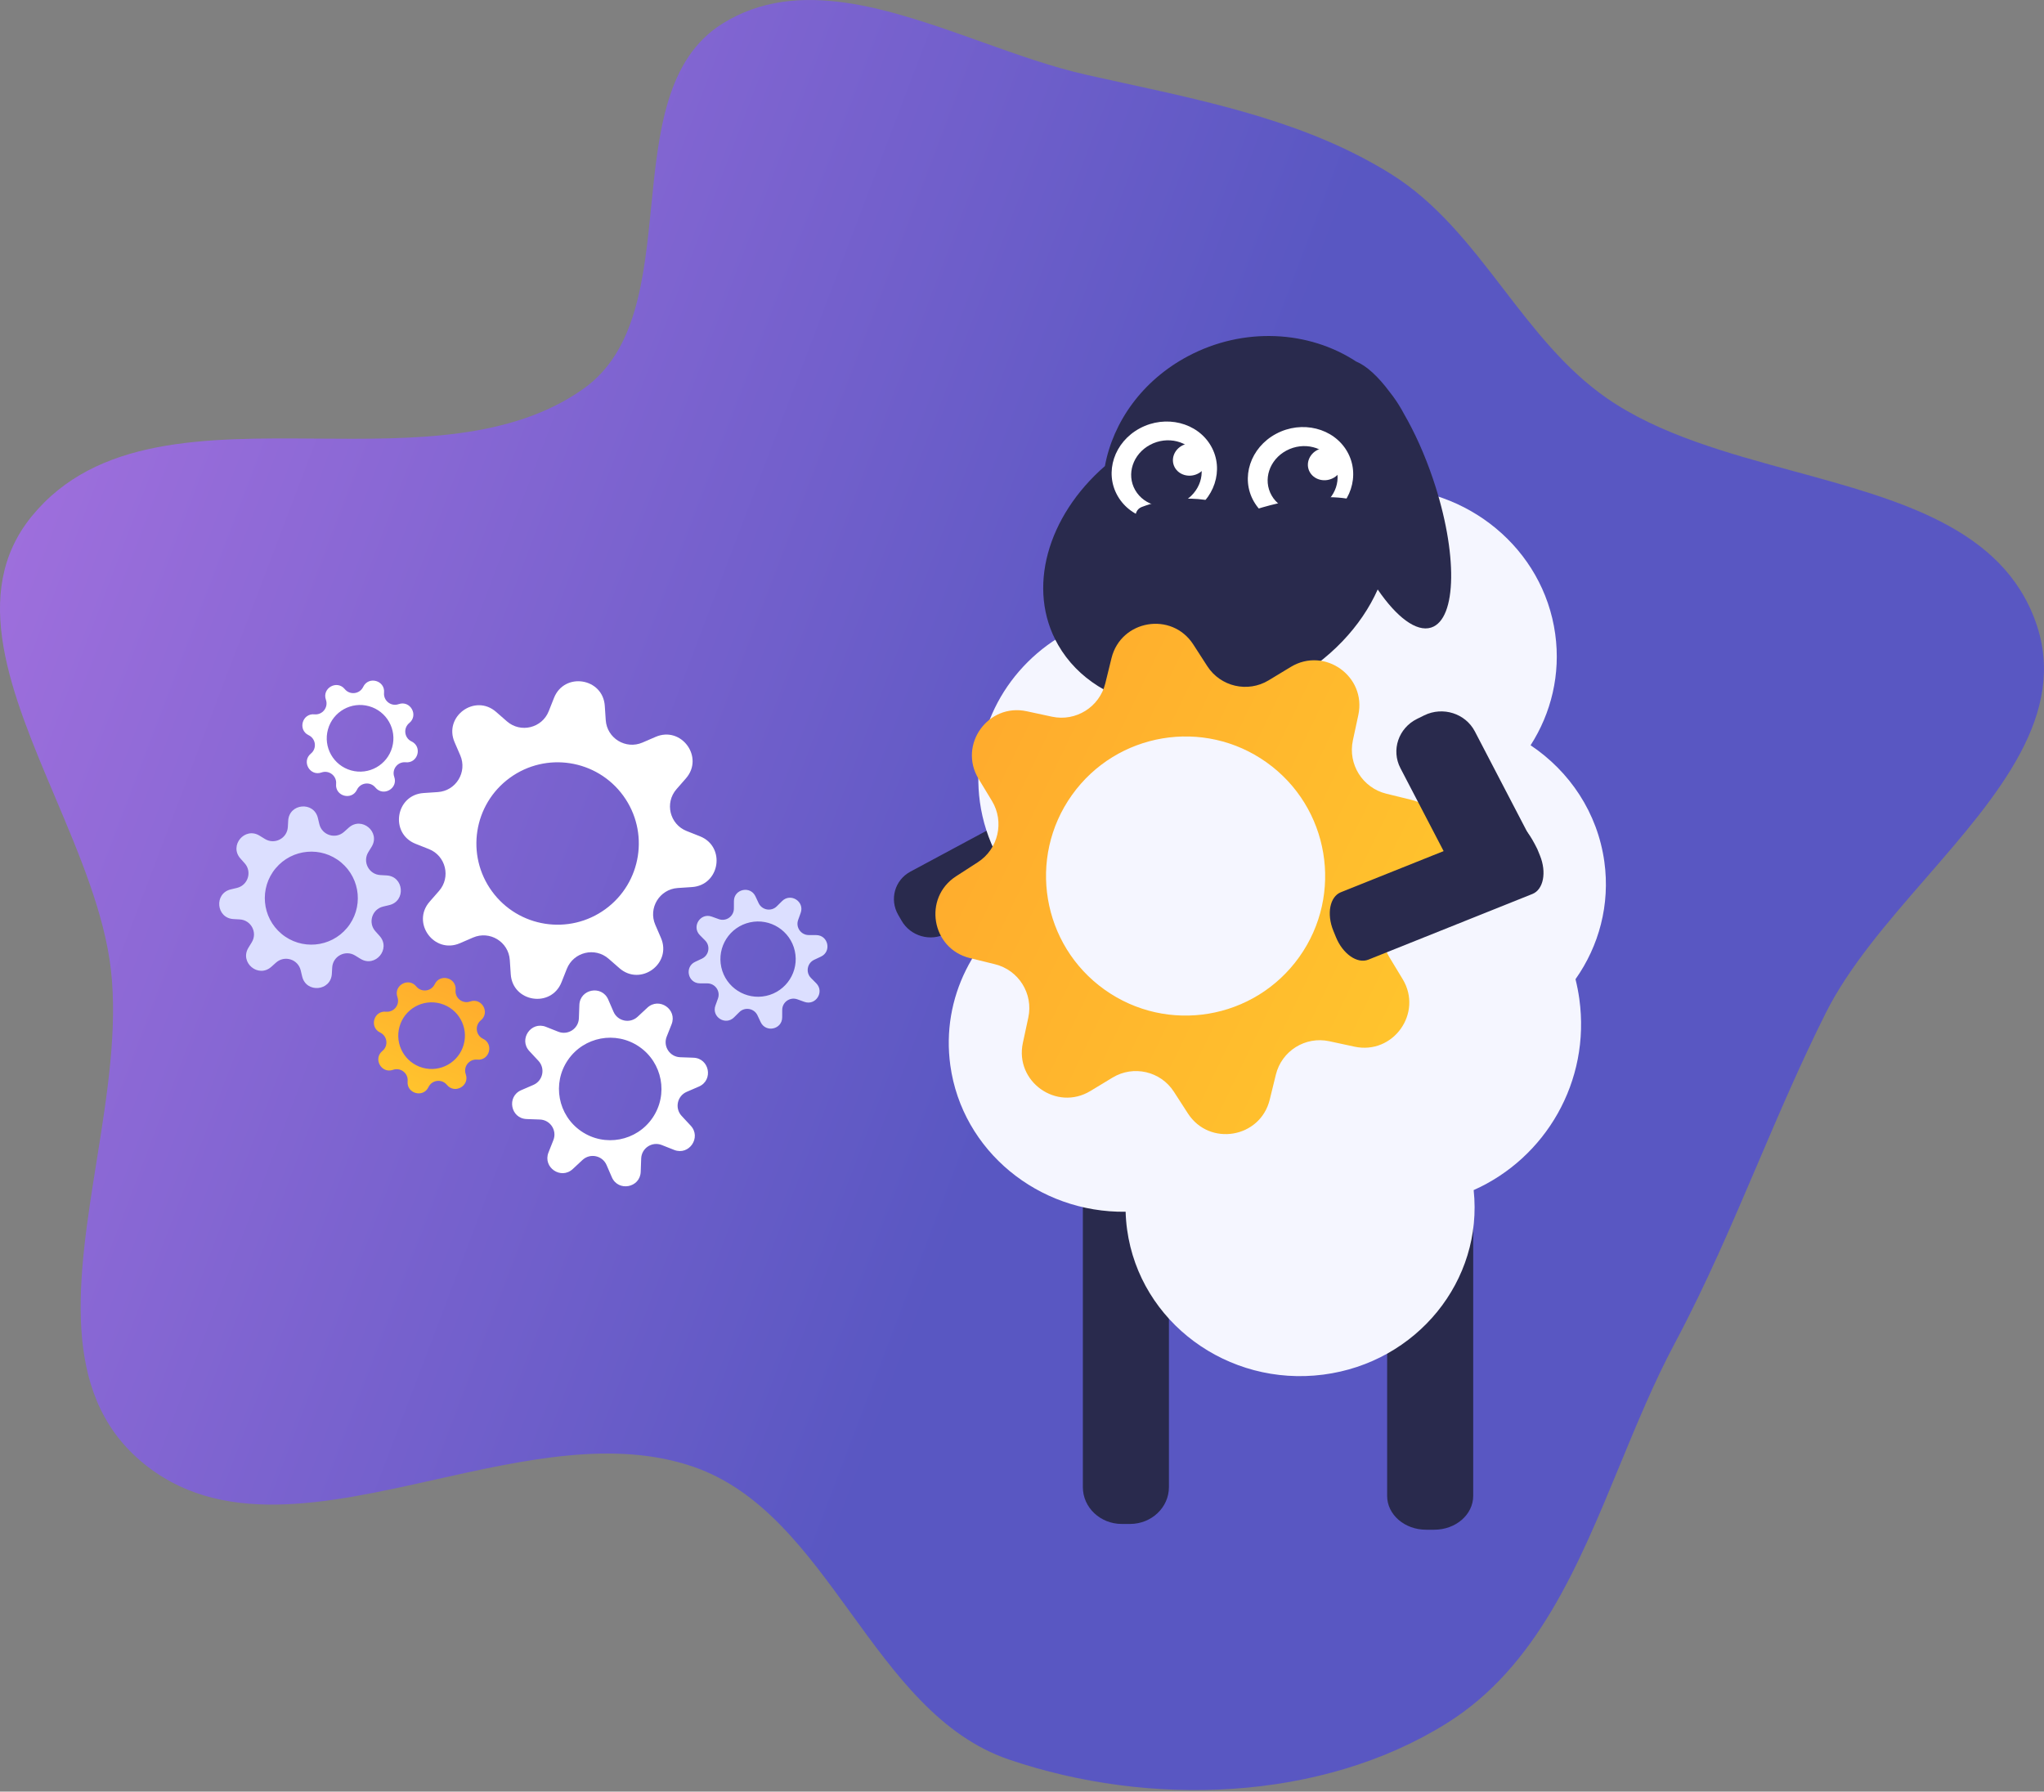 <svg width="543" height="476" viewBox="0 0 543 476" fill="none" xmlns="http://www.w3.org/2000/svg">
<rect x="0" y="0" width="543" height="476" fill="#808080" stroke="none"/>
<path d="M399.374 76.755C390.546 65.277 381.739 53.825 369.441 46.182C348.02 32.868 323.435 27.5 298.787 22.119C295.404 21.38 292.02 20.641 288.642 19.881C279.564 17.839 270.135 14.473 260.646 11.086C236.526 2.476 212.026 -6.269 191.954 6.256C176.913 15.642 174.963 35.169 173.002 54.8C171.09 73.939 169.168 93.177 155.097 103.216C135.877 116.928 109.788 116.729 84.143 116.533C54.572 116.308 25.59 116.087 8.404 137.201C-8.245 157.655 3.064 184.404 14.625 211.746C21.148 227.174 27.75 242.79 29.456 257.571C31.278 273.363 28.462 290.992 25.677 308.426C20.725 339.423 15.871 369.805 37.362 388.158C58.187 405.943 86.518 399.608 115.607 393.104C139.146 387.84 163.183 382.465 184.14 389.672C202.383 395.945 214.21 412.256 226.035 428.563C237.886 444.907 249.734 461.247 268.036 467.478C305.333 480.173 350.941 478.711 384.355 457.826C408.198 442.924 419.249 416.115 430.305 389.294C434.864 378.235 439.423 367.174 444.881 356.945C453.227 341.301 460.053 325.314 466.892 309.295C472.61 295.904 478.338 282.49 484.971 269.234C491.181 256.824 501.459 244.999 511.653 233.27C530.723 211.328 549.499 189.724 540.801 165.269C531.921 140.306 504.695 132.877 476.722 125.243C458.868 120.371 440.711 115.416 426.825 105.766C415.785 98.093 407.571 87.413 399.374 76.755Z" fill="url(#paint0_linear_2603_2664)"/>
<g clip-path="url(#clip0_2603_2664)">
<path fill-rule="evenodd" clip-rule="evenodd" d="M100.847 248.67C103.922 252.106 99.701 257.159 95.772 254.744L94.34 253.864C91.758 252.278 88.419 254.025 88.251 257.05L88.158 258.729C87.902 263.333 81.344 263.921 80.273 259.436L79.883 257.8C79.18 254.853 75.583 253.728 73.325 255.748L72.072 256.869C68.635 259.944 63.583 255.722 65.997 251.793L66.877 250.361C68.464 247.78 66.717 244.441 63.692 244.273L62.013 244.179C57.408 243.923 56.821 237.366 61.306 236.295L62.942 235.904C65.888 235.201 67.014 231.604 64.994 229.347L63.873 228.094C60.798 224.657 65.019 219.604 68.948 222.019L70.381 222.899C72.962 224.485 76.301 222.738 76.469 219.713L76.562 218.034C76.818 213.43 83.376 212.842 84.447 217.328L84.837 218.963C85.541 221.91 89.137 223.035 91.395 221.015L92.648 219.894C96.085 216.819 101.138 221.041 98.723 224.97L97.843 226.402C96.256 228.983 98.004 232.322 101.028 232.49L102.707 232.584C107.312 232.84 107.9 239.398 103.414 240.468L101.779 240.859C98.832 241.562 97.706 245.159 99.726 247.416L100.847 248.67ZM73.222 230.699C77.597 225.463 85.389 224.764 90.625 229.139C95.862 233.514 96.56 241.306 92.185 246.543C87.81 251.779 80.019 252.478 74.782 248.103C69.546 243.728 68.847 235.936 73.222 230.699Z" fill="#DCDFFF"/>
</g>
<path fill-rule="evenodd" clip-rule="evenodd" d="M120.763 197.189C117.803 190.341 126.18 184.231 131.796 189.142L134.657 191.644C138.297 194.827 143.991 193.449 145.773 188.954L147.173 185.42C149.922 178.485 160.166 180.088 160.665 187.532L160.919 191.325C161.243 196.149 166.243 199.2 170.681 197.282L174.17 195.774C181.018 192.814 187.128 201.191 182.217 206.807L179.715 209.668C176.533 213.308 177.911 219.002 182.405 220.783L185.939 222.184C192.874 224.933 191.271 235.177 183.828 235.676L180.035 235.93C175.211 236.253 172.159 241.254 174.078 245.692L175.586 249.181C178.546 256.029 170.169 262.139 164.553 257.228L161.691 254.726C158.051 251.544 152.358 252.922 150.576 257.416L149.175 260.95C146.426 267.885 136.182 266.282 135.683 258.839L135.429 255.046C135.106 250.222 130.106 247.17 125.667 249.089L122.178 250.597C115.33 253.557 109.22 245.18 114.131 239.564L116.633 236.702C119.816 233.062 118.438 227.369 113.943 225.587L110.409 224.186C103.474 221.437 105.077 211.193 112.521 210.694L116.314 210.44C121.138 210.117 124.189 205.117 122.271 200.678L120.763 197.189ZM160.843 241.532C151.217 248.553 137.722 246.441 130.701 236.815C123.68 227.189 125.792 213.694 135.418 206.673C145.044 199.652 158.539 201.764 165.56 211.39C172.581 221.016 170.469 234.512 160.843 241.532Z" fill="white"/>
<path fill-rule="evenodd" clip-rule="evenodd" d="M140.629 279.256C137.724 276.136 141.065 271.242 145.029 272.811L148.315 274.112C150.884 275.129 153.686 273.297 153.785 270.536L153.911 267.004C154.063 262.743 159.886 261.646 161.579 265.558L162.983 268.801C164.081 271.337 167.357 272.022 169.38 270.14L171.966 267.732C175.087 264.827 179.98 268.168 178.411 272.132L177.11 275.418C176.094 277.987 177.926 280.788 180.687 280.887L184.219 281.014C188.479 281.166 189.577 286.988 185.665 288.682L182.421 290.086C179.886 291.184 179.2 294.46 181.083 296.482L183.491 299.069C186.395 302.189 183.055 307.083 179.091 305.514L175.805 304.213C173.236 303.196 170.434 305.028 170.335 307.789L170.209 311.321C170.056 315.582 164.234 316.679 162.54 312.767L161.136 309.524C160.039 306.988 156.762 306.303 154.74 308.185L152.153 310.593C149.033 313.498 144.14 310.157 145.709 306.193L147.009 302.907C148.026 300.338 146.194 297.537 143.433 297.438L139.901 297.311C135.641 297.159 134.543 291.337 138.455 289.643L141.698 288.239C144.234 287.142 144.92 283.865 143.037 281.843L140.629 279.256ZM173.352 296.994C169.112 303.205 160.64 304.802 154.429 300.562C148.218 296.322 146.62 287.849 150.861 281.639C155.101 275.428 163.573 273.83 169.784 278.07C175.995 282.31 177.593 290.783 173.352 296.994Z" fill="white"/>
<path fill-rule="evenodd" clip-rule="evenodd" d="M194.971 239.399C194.986 236.202 199.325 235.243 200.686 238.136L201.533 239.938C202.415 241.813 204.887 242.25 206.359 240.792L207.773 239.391C210.044 237.141 213.79 239.531 212.707 242.539L212.032 244.412C211.33 246.362 212.768 248.419 214.84 248.429L216.831 248.438C220.028 248.453 220.987 252.792 218.093 254.153L216.292 255C214.417 255.882 213.979 258.354 215.438 259.826L216.839 261.24C219.089 263.512 216.698 267.258 213.69 266.174L211.818 265.499C209.868 264.797 207.811 266.235 207.801 268.308L207.792 270.298C207.777 273.495 203.438 274.454 202.077 271.561L201.23 269.759C200.348 267.884 197.876 267.447 196.404 268.905L194.99 270.306C192.718 272.556 188.972 270.166 190.056 267.158L190.731 265.285C191.433 263.335 189.994 261.278 187.922 261.268L185.932 261.259C182.735 261.244 181.776 256.905 184.669 255.544L186.47 254.697C188.346 253.815 188.783 251.343 187.325 249.871L185.924 248.457C183.674 246.185 186.064 242.439 189.072 243.523L190.945 244.198C192.894 244.9 194.952 243.462 194.962 241.389L194.971 239.399ZM203.54 264.584C198.147 265.775 192.81 262.37 191.618 256.977C190.427 251.584 193.833 246.246 199.225 245.055C204.618 243.863 209.956 247.269 211.147 252.662C212.339 258.055 208.933 263.392 203.54 264.584Z" fill="#DCDFFF"/>
<path fill-rule="evenodd" clip-rule="evenodd" d="M128.321 275.984C131.272 277.394 130.029 281.847 126.775 281.525C124.647 281.315 123.022 283.387 123.734 285.404C124.823 288.487 120.796 290.757 118.722 288.228C117.366 286.575 114.751 286.892 113.829 288.821C112.419 291.772 107.966 290.529 108.288 287.274C108.498 285.146 106.425 283.521 104.409 284.234C101.326 285.323 99.056 281.296 101.585 279.222C103.238 277.866 102.921 275.251 100.992 274.329C98.041 272.919 99.284 268.466 102.539 268.788C104.667 268.998 106.292 266.925 105.579 264.909C104.49 261.825 108.517 259.556 110.591 262.084C111.947 263.738 114.562 263.421 115.484 261.492C116.894 258.541 121.347 259.784 121.025 263.038C120.815 265.166 122.888 266.791 124.904 266.079C127.988 264.99 130.257 269.017 127.729 271.091C126.075 272.447 126.392 275.062 128.321 275.984ZM106.128 272.776C107.442 268.066 112.326 265.314 117.036 266.628C121.746 267.943 124.499 272.827 123.184 277.537C121.87 282.247 116.986 285 112.276 283.685C107.566 282.37 104.813 277.486 106.128 272.776Z" fill="url(#paint1_linear_2603_2664)"/>
<path fill-rule="evenodd" clip-rule="evenodd" d="M109.321 196.983C112.272 198.393 111.029 202.846 107.775 202.524C105.647 202.314 104.022 204.387 104.734 206.403C105.823 209.487 101.796 211.757 99.722 209.228C98.366 207.574 95.751 207.891 94.829 209.821C93.419 212.771 88.966 211.528 89.288 208.274C89.498 206.146 87.425 204.521 85.409 205.233C82.326 206.322 80.056 202.295 82.585 200.221C84.238 198.865 83.921 196.25 81.992 195.328C79.041 193.918 80.284 189.466 83.538 189.787C85.667 189.998 87.292 187.925 86.579 185.908C85.49 182.825 89.517 180.555 91.591 183.084C92.947 184.737 95.562 184.421 96.484 182.491C97.894 179.541 102.347 180.783 102.025 184.038C101.815 186.166 103.888 187.791 105.904 187.079C108.988 185.989 111.257 190.017 108.729 192.09C107.075 193.446 107.392 196.061 109.321 196.983ZM87.128 193.776C88.442 189.066 93.326 186.313 98.036 187.628C102.746 188.942 105.499 193.826 104.184 198.537C102.87 203.247 97.986 205.999 93.276 204.685C88.566 203.37 85.813 198.486 87.128 193.776Z" fill="white"/>
<path d="M368.501 323.562C368.501 318.601 373.129 314.58 378.837 314.58H381.028C386.736 314.58 391.364 318.602 391.364 323.562V397.436C391.364 402.396 386.736 406.418 381.028 406.418H378.837C373.129 406.418 368.501 402.396 368.501 397.436V323.562Z" fill="#292A4D"/>
<path d="M303.794 198.299C307.953 196.065 313.247 197.582 315.618 201.688L316.527 203.263C318.898 207.369 317.448 212.51 313.289 214.744L251.347 248.024C247.188 250.258 241.894 248.741 239.523 244.635L238.614 243.06C236.243 238.953 237.693 233.813 241.852 231.578L303.794 198.299Z" fill="#292A4D"/>
<path d="M287.667 314.694C287.667 309.294 292.295 304.917 298.003 304.917H300.194C305.902 304.917 310.53 309.294 310.53 314.694V395.11C310.53 400.51 305.902 404.888 300.194 404.888H298.004C292.295 404.888 287.667 400.51 287.667 395.11V314.694Z" fill="#292A4D"/>
<path d="M418.54 260.156C424.77 251.34 427.783 240.353 426.203 228.937C424.399 215.906 416.975 204.936 406.608 198.004C412.075 189.488 414.636 179.155 413.153 168.443C410.011 145.741 389.809 129.293 366.705 129.56C357.172 115.858 340.139 107.79 322.066 110.127C296.689 113.408 278.871 135.958 282.266 160.495C282.617 163.026 283.179 165.479 283.934 167.84C267.647 176.494 257.7 194.198 260.313 213.078C261.737 223.37 266.668 232.377 273.786 239.123C258.87 248.171 249.971 265.081 252.459 283.058C255.607 305.8 275.875 322.266 299.029 321.94C299.073 323.524 299.205 325.123 299.427 326.729C302.823 351.266 326.147 368.496 351.523 365.215C376.437 361.994 394.066 340.199 391.487 316.187C410.605 307.676 422.588 287.303 419.558 265.408C419.31 263.621 418.969 261.869 418.54 260.156Z" fill="#F5F6FF"/>
<path d="M360.272 96.051C347.707 87.819 330.368 86.754 315.528 94.669C303.45 101.111 295.705 112.071 293.525 123.827C278.248 137.13 272.599 156.49 281.09 171.331C291.395 189.343 318.625 193.877 341.91 181.459C353.316 175.376 361.659 166.354 365.993 156.614C371.004 163.937 376.247 167.975 380.177 166.736C387.086 164.556 387.317 146.889 380.692 127.273C378.497 120.773 375.824 114.874 372.98 109.972C372.778 109.586 372.567 109.202 372.349 108.82C371.398 107.158 370.332 105.593 369.165 104.129C366.127 100.038 363.05 97.2 360.272 96.051Z" fill="#292A4D"/>
<path fill-rule="evenodd" clip-rule="evenodd" d="M271.732 277.066C269.516 287.356 280.678 295.309 289.681 289.855L295.55 286.3C301.104 282.935 308.327 284.599 311.849 290.054L315.572 295.819C321.281 304.662 334.798 302.394 337.307 292.171L338.943 285.506C340.491 279.2 346.775 275.269 353.123 276.636L359.832 278.081C370.122 280.296 378.075 269.135 372.621 260.132L369.065 254.262C365.701 248.708 367.365 241.485 372.82 237.963L378.585 234.241C387.428 228.531 385.159 215.015 374.937 212.506L368.272 210.869C361.966 209.321 358.035 203.038 359.402 196.69L360.846 189.981C363.062 179.691 351.9 171.737 342.898 177.191L337.028 180.747C331.474 184.112 324.251 182.448 320.729 176.993L317.007 171.227C311.297 162.384 297.781 164.653 295.271 174.876L293.635 181.54C292.087 187.847 285.804 191.777 279.455 190.411L272.747 188.966C262.456 186.75 254.503 197.912 259.957 206.915L263.513 212.784C266.878 218.338 265.214 225.561 259.758 229.083L253.993 232.806C245.15 238.515 247.419 252.032 257.641 254.541L264.306 256.177C270.612 257.725 274.543 264.009 273.176 270.357L271.732 277.066ZM336.473 202.551C319.798 190.669 296.647 194.555 284.765 211.23C272.883 227.905 276.769 251.056 293.444 262.938C310.12 274.82 333.27 270.934 345.152 254.259C357.034 237.583 353.148 214.433 336.473 202.551Z" fill="url(#paint2_linear_2603_2664)"/>
<path d="M357.894 119.979C361.476 126.247 358.826 134.293 351.975 137.95C345.125 141.608 336.668 139.493 333.086 133.225C329.504 126.958 332.154 118.912 339.005 115.254C345.856 111.596 354.313 113.712 357.894 119.979Z" fill="white"/>
<path d="M321.713 118.509C325.294 124.777 322.644 132.823 315.794 136.48C308.943 140.138 300.486 138.022 296.904 131.755C293.322 125.487 295.973 117.442 302.823 113.784C309.674 110.126 318.131 112.242 321.713 118.509Z" fill="white"/>
<path d="M354.283 122.846C356.661 127.006 354.902 132.348 350.354 134.776C345.806 137.204 340.192 135.8 337.814 131.639C335.436 127.478 337.196 122.137 341.743 119.709C346.291 117.281 351.905 118.685 354.283 122.846Z" fill="#292A4D"/>
<path d="M318.167 121.342C320.564 125.535 318.791 130.919 314.207 133.367C309.623 135.814 303.964 134.398 301.567 130.205C299.17 126.011 300.944 120.627 305.528 118.18C310.112 115.732 315.771 117.148 318.167 121.342Z" fill="#292A4D"/>
<path d="M356.185 121.287C357.272 123.383 356.297 125.982 354.006 127.092C351.715 128.202 348.977 127.403 347.889 125.307C346.802 123.212 347.778 120.613 350.069 119.502C352.36 118.392 355.098 119.191 356.185 121.287Z" fill="white"/>
<path d="M320.332 120.077C321.419 122.173 320.443 124.772 318.152 125.882C315.861 126.992 313.123 126.193 312.036 124.097C310.949 122.002 311.924 119.403 314.215 118.292C316.506 117.182 319.245 117.981 320.332 120.077Z" fill="white"/>
<path fill-rule="evenodd" clip-rule="evenodd" d="M376.452 190.994C371.513 193.429 369.533 199.289 372.029 204.081L385.258 229.485L408.806 226.974L391.806 194.329C389.31 189.536 383.284 187.625 378.346 190.06L376.452 190.994Z" fill="#292A4D"/>
<path d="M363.509 254.965C360.582 256.137 356.73 253.462 354.906 248.989L354.206 247.274C352.382 242.801 353.276 238.226 356.203 237.053L399.792 219.599C402.719 218.427 404.589 217.88 408.395 225.575L409.095 227.291C410.919 231.763 410.025 236.339 407.098 237.511L363.509 254.965Z" fill="#292A4D"/>
<path d="M329.415 135.696C319.438 130.664 308.985 132.507 303.283 134.707C301.955 135.219 301.361 136.705 301.811 138.055C302.127 139.001 302.907 139.719 303.877 139.954L323.219 144.643C323.451 144.699 323.688 144.727 323.926 144.727H361.919C363.236 144.727 364.399 143.868 364.786 142.61L366.16 138.146C366.497 137.051 366.196 135.834 365.25 135.187C356.831 129.431 340.534 132.914 331.961 135.884C331.123 136.175 330.207 136.096 329.415 135.696Z" fill="#292A4D"/>
<defs>
<linearGradient id="paint0_linear_2603_2664" x1="0" y1="0" x2="712.755" y2="270.98" gradientUnits="userSpaceOnUse">
<stop stop-color="#AA73E1"/>
<stop offset="0.464" stop-color="#5957C2"/>
</linearGradient>
<linearGradient id="paint1_linear_2603_2664" x1="117.814" y1="294.636" x2="131.726" y2="265.22" gradientUnits="userSpaceOnUse">
<stop stop-color="#FFC42D"/>
<stop offset="1" stop-color="#FFAB2D"/>
</linearGradient>
<linearGradient id="paint2_linear_2603_2664" x1="358.735" y1="307.856" x2="231.613" y2="246.526" gradientUnits="userSpaceOnUse">
<stop stop-color="#FFC42D"/>
<stop offset="1" stop-color="#FFAB2D"/>
</linearGradient>
<clipPath id="clip0_2603_2664">
<rect width="81.001" height="81.001" fill="white" transform="matrix(0.764 -0.645 -0.645 -0.764 68.343 294.673)"/>
</clipPath>
</defs>
</svg>

